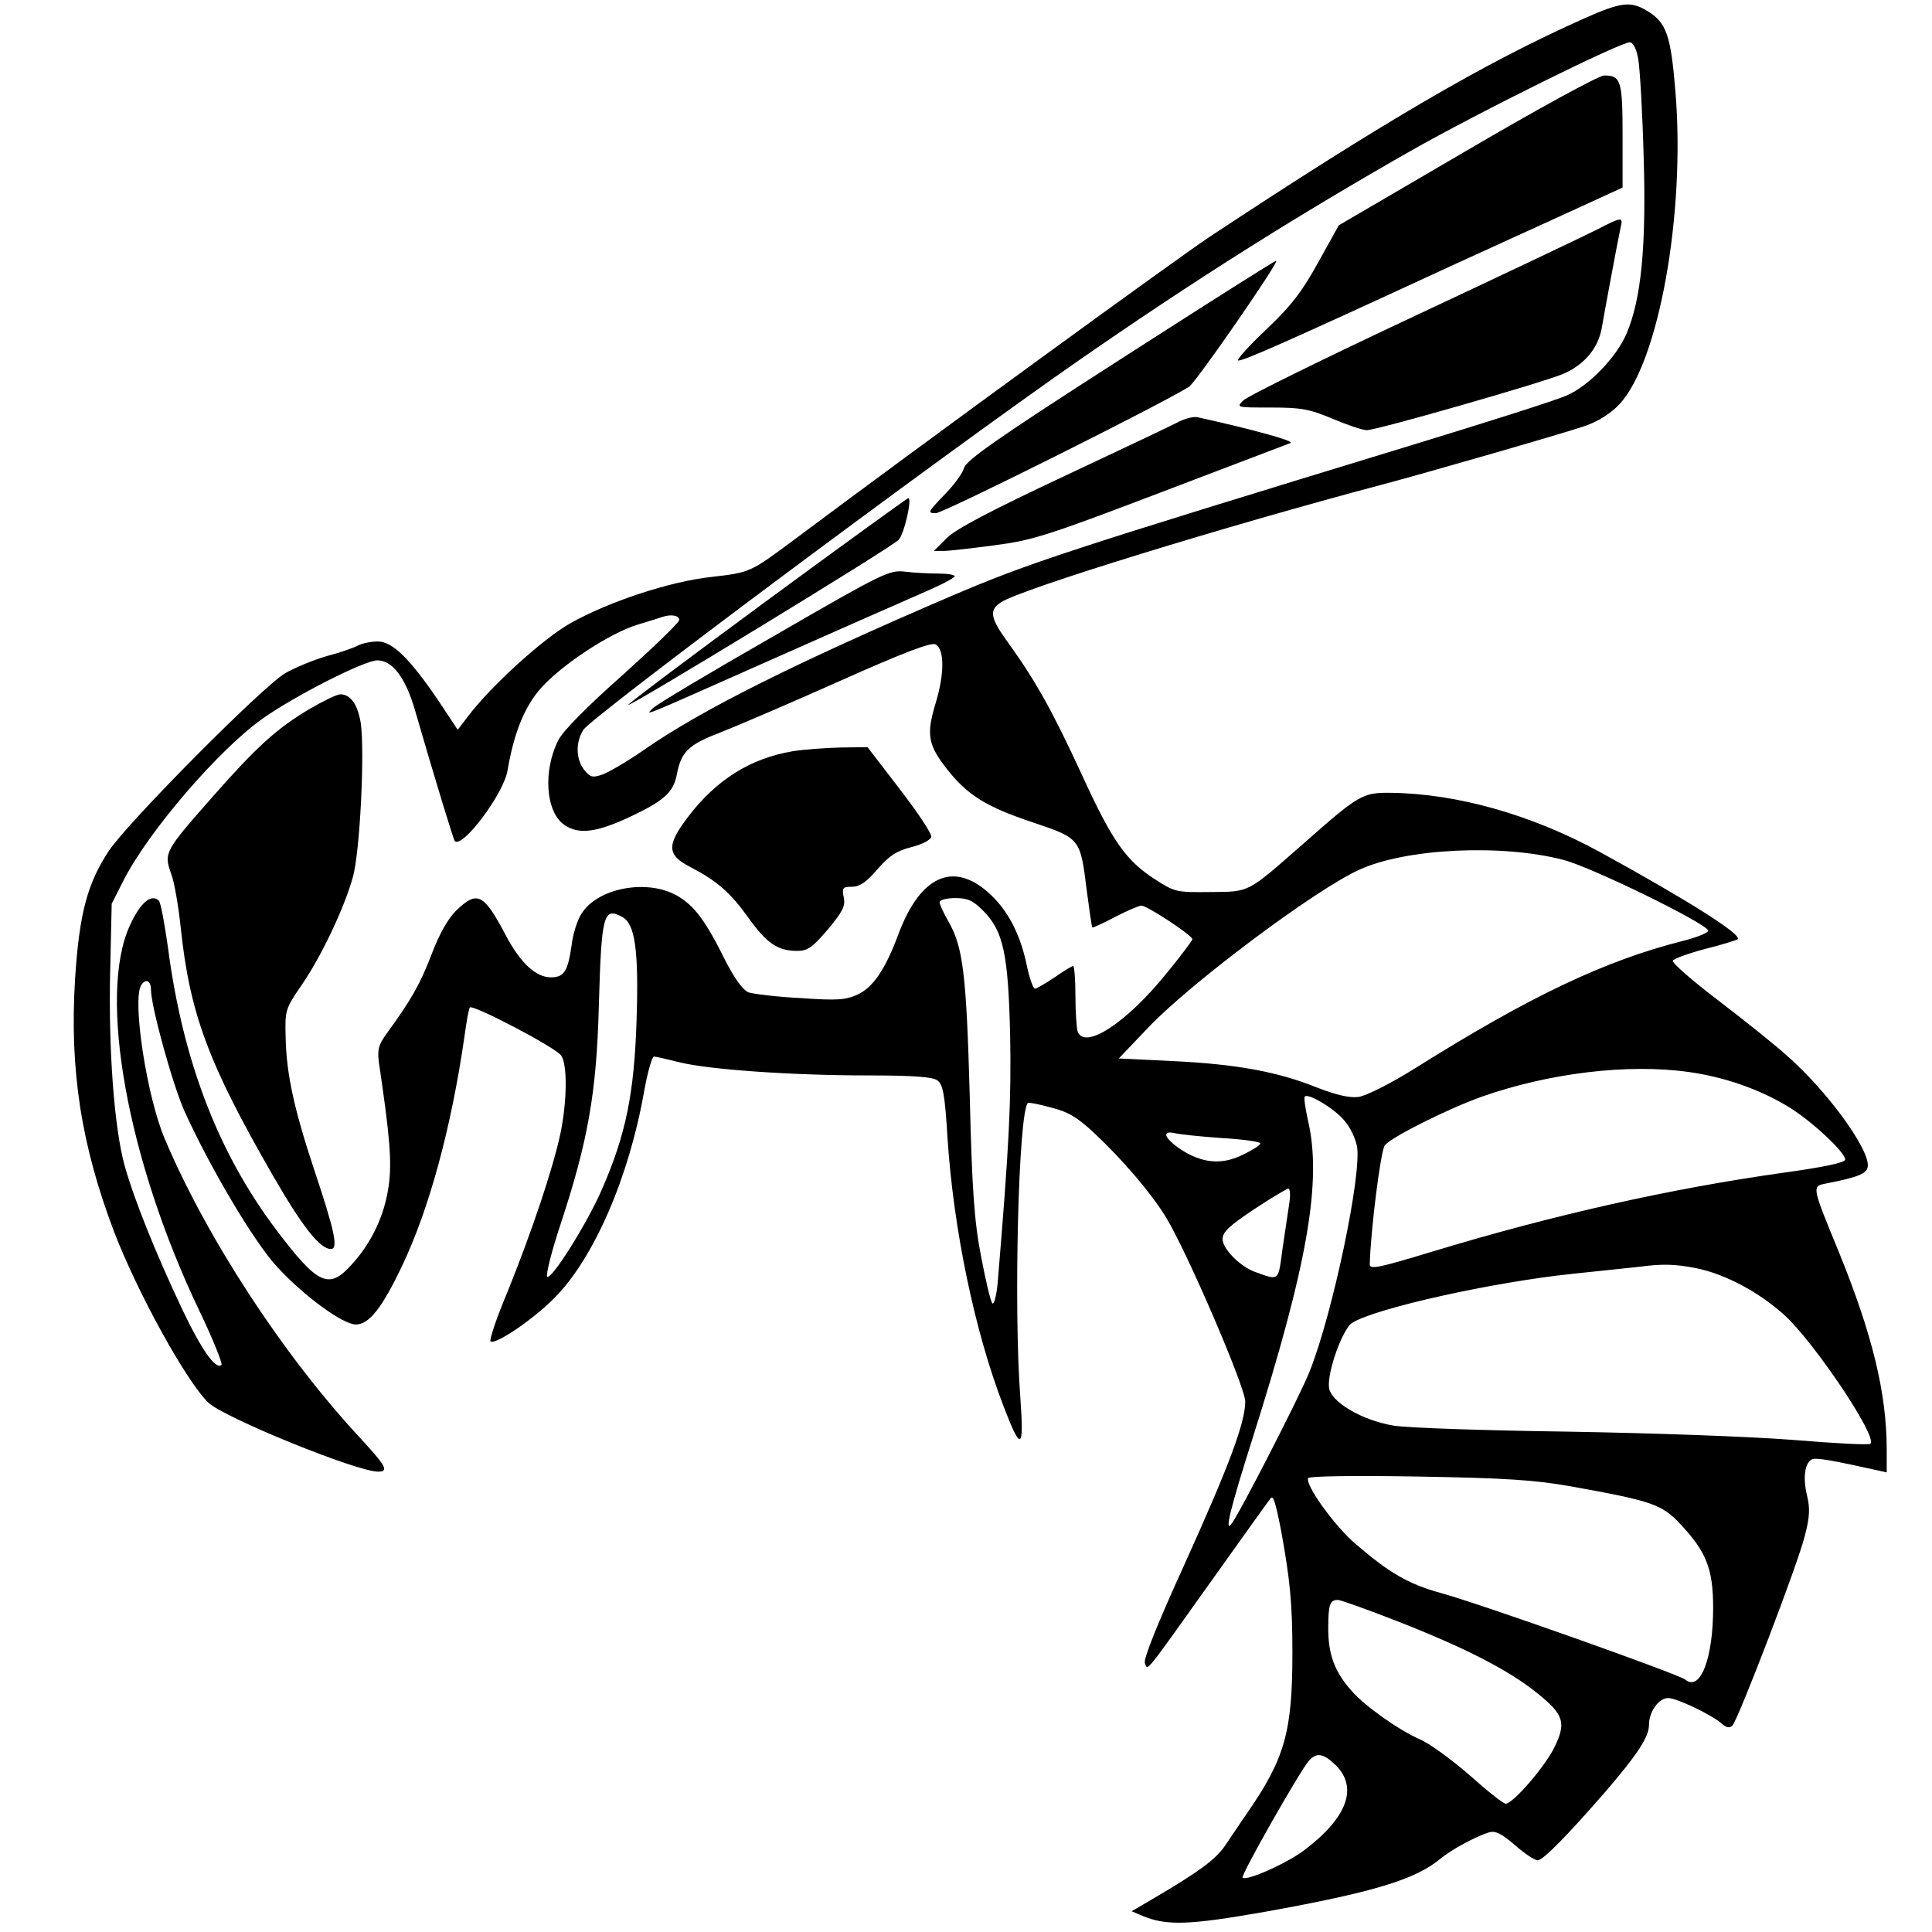 <?xml version="1.0" standalone="no"?>
<!DOCTYPE svg PUBLIC "-//W3C//DTD SVG 20010904//EN"
 "http://www.w3.org/TR/2001/REC-SVG-20010904/DTD/svg10.dtd">
<svg version="1.0" xmlns="http://www.w3.org/2000/svg"
 width="512pt" height="512pt" viewBox="0 0 512 512"
 preserveAspectRatio="xMidYMid meet">
<g transform="translate(0,512) scale(0.1,-0.1)"
fill="#000000" stroke="none">
<path d="M4198 5071 c-263 -117 -533 -275 -993 -579 -94 -63 -736 -530 -1100
-802 -117 -87 -116 -87 -220 -99 -110 -12 -271 -65 -374 -123 -74 -42 -213
-169 -272 -248 l-26 -34 -51 77 c-77 113 -122 157 -161 157 -18 0 -42 -5 -53
-11 -11 -6 -48 -19 -83 -28 -34 -10 -83 -30 -109 -45 -60 -35 -415 -393 -467
-470 -57 -86 -79 -166 -90 -340 -15 -240 16 -441 104 -672 62 -161 191 -395
249 -451 42 -40 393 -183 450 -183 30 0 21 15 -51 93 -201 217 -403 526 -514
788 -48 112 -87 368 -63 408 12 19 26 12 26 -11 0 -45 58 -254 89 -323 69
-152 186 -349 246 -413 72 -78 174 -152 208 -152 35 0 69 43 122 154 73 153
131 368 166 610 5 37 11 72 14 76 6 10 226 -105 242 -127 17 -23 16 -122 -2
-208 -20 -93 -75 -257 -139 -416 -30 -71 -50 -131 -46 -134 14 -9 114 59 170
116 104 105 197 319 237 547 9 50 21 92 26 92 5 0 35 -7 67 -15 75 -19 294
-35 501 -35 121 0 170 -4 183 -13 15 -11 20 -36 27 -153 16 -243 72 -513 149
-712 46 -120 54 -116 44 24 -18 237 -5 757 20 781 2 2 29 -3 61 -12 45 -11 70
-26 114 -67 75 -70 152 -160 191 -224 57 -94 210 -450 210 -488 0 -57 -44
-173 -162 -434 -68 -149 -108 -248 -104 -259 8 -21 -5 -37 176 217 84 118 155
217 157 219 7 10 13 -9 28 -85 24 -132 30 -194 30 -324 0 -210 -20 -280 -120
-425 -19 -27 -45 -67 -59 -87 -25 -36 -68 -68 -189 -139 l-58 -34 28 -12 c65
-27 123 -25 328 11 283 51 396 85 462 140 29 24 93 59 129 70 17 5 33 -3 69
-34 25 -22 52 -40 60 -40 14 0 76 63 178 180 87 101 117 147 117 179 0 35 26
71 51 71 22 0 115 -44 142 -68 12 -11 21 -12 28 -5 15 15 174 429 192 503 13
50 14 72 6 106 -12 48 -6 89 14 97 12 4 48 -2 170 -29 l27 -6 0 60 c0 150 -38
305 -126 522 -74 180 -73 176 -33 184 88 17 109 27 109 48 0 49 -111 200 -214
290 -33 30 -116 96 -184 148 -67 51 -121 98 -119 104 2 5 40 19 85 31 44 11
83 23 87 26 12 12 -128 101 -365 231 -181 99 -379 155 -555 157 -74 1 -85 -6
-230 -134 -152 -133 -141 -128 -248 -129 -89 -1 -94 0 -145 33 -78 50 -114
101 -195 278 -77 167 -122 248 -194 348 -49 67 -53 88 -20 109 53 35 596 202
1007 311 121 32 488 138 540 156 35 12 68 33 91 57 105 111 176 507 149 830
-12 148 -24 182 -73 212 -45 28 -70 25 -169 -19z m144 -111 c4 -25 11 -142 14
-260 7 -236 -7 -373 -45 -463 -27 -64 -101 -140 -159 -165 -26 -12 -212 -71
-412 -132 -923 -282 -1011 -311 -1220 -400 -410 -176 -661 -301 -813 -407 -43
-30 -93 -59 -109 -65 -28 -10 -34 -8 -50 12 -22 28 -23 73 -2 106 24 36 946
724 1313 979 304 211 574 381 874 552 188 107 567 294 587 291 9 -2 18 -20 22
-48z m-2542 -1483 c0 -7 -68 -72 -150 -146 -94 -83 -158 -148 -170 -172 -42
-82 -34 -193 17 -226 38 -25 84 -19 172 22 91 43 116 65 125 114 11 58 31 78
113 109 43 17 186 78 318 137 175 78 244 104 255 97 23 -14 23 -77 0 -154 -26
-85 -21 -112 31 -178 54 -68 104 -99 228 -140 124 -42 124 -42 141 -180 7 -52
13 -96 15 -98 1 -1 28 11 60 28 31 16 63 30 70 30 15 0 135 -79 135 -89 0 -3
-31 -45 -69 -91 -105 -130 -216 -203 -235 -154 -3 9 -6 51 -6 95 0 43 -3 79
-6 79 -3 0 -25 -13 -49 -30 -24 -16 -48 -30 -52 -30 -5 0 -15 28 -22 62 -17
82 -50 146 -100 191 -95 86 -183 46 -241 -111 -34 -91 -66 -138 -106 -157 -32
-15 -54 -17 -152 -10 -63 3 -125 11 -138 15 -15 6 -36 35 -60 81 -54 109 -83
148 -129 175 -80 46 -213 21 -255 -49 -10 -16 -22 -53 -25 -81 -10 -70 -20
-86 -55 -86 -40 0 -81 38 -120 112 -58 110 -75 119 -131 65 -22 -22 -45 -62
-66 -118 -30 -78 -54 -120 -119 -209 -21 -29 -24 -42 -20 -75 29 -195 35 -264
26 -328 -11 -78 -45 -150 -97 -207 -61 -69 -90 -56 -201 91 -154 204 -248 449
-287 749 -9 63 -19 118 -24 123 -20 20 -50 -6 -77 -66 -85 -185 -7 -621 184
-1020 36 -75 62 -140 59 -144 -15 -14 -52 38 -104 147 -70 148 -128 292 -153
382 -27 99 -43 305 -38 515 l4 178 33 65 c68 131 251 343 366 425 86 61 271
155 305 155 40 0 75 -46 100 -133 55 -190 102 -342 105 -346 21 -20 130 126
140 187 17 100 45 170 90 220 55 61 182 145 256 167 30 9 59 18 64 20 24 8 45
4 45 -8z m2344 -636 c76 -20 376 -167 383 -187 2 -5 -29 -18 -69 -28 -205 -52
-403 -146 -703 -334 -70 -44 -134 -76 -155 -79 -24 -3 -58 5 -110 25 -104 42
-214 62 -382 70 l-143 7 80 84 c112 117 440 363 557 416 124 57 378 69 542 26z
m-1539 -134 c54 -54 67 -114 72 -332 3 -171 -2 -282 -33 -654 -3 -35 -10 -59
-14 -55 -5 5 -18 61 -30 124 -18 93 -24 175 -30 423 -9 328 -18 397 -56 464
-13 23 -24 46 -24 52 0 6 18 11 41 11 33 0 47 -6 74 -33z m-956 -17 c34 -18
44 -88 38 -273 -6 -192 -28 -303 -91 -447 -39 -91 -136 -245 -146 -233 -4 4
12 68 36 140 72 219 95 346 101 578 7 242 12 262 62 235z m2827 -411 c92 -13
183 -44 260 -90 61 -36 154 -122 154 -142 0 -8 -56 -20 -165 -35 -298 -42
-607 -111 -933 -210 -135 -41 -162 -47 -162 -33 2 88 29 303 40 316 18 22 166
96 255 128 178 63 388 89 551 66z m-913 -129 c15 -17 29 -47 33 -67 14 -72
-65 -448 -126 -599 -24 -61 -188 -381 -207 -403 -18 -23 -3 40 56 226 147 463
185 684 147 845 -7 32 -11 60 -8 62 9 10 80 -33 105 -64z m-325 -46 c56 -3
102 -10 102 -14 0 -5 -21 -18 -46 -30 -56 -28 -108 -23 -165 14 -43 29 -52 51
-16 43 12 -3 68 -9 125 -13z m179 -171 c-3 -21 -11 -75 -18 -121 -12 -90 -8
-86 -75 -62 -39 15 -84 61 -84 86 0 19 17 35 83 79 45 30 86 54 91 55 5 0 6
-17 3 -37z m1074 -173 c79 -15 171 -64 240 -127 81 -76 245 -321 226 -339 -4
-4 -95 1 -204 10 -116 9 -364 18 -598 22 -220 3 -428 10 -462 16 -84 14 -167
63 -171 101 -5 41 36 155 61 171 61 39 373 108 582 130 83 9 164 17 180 19 60
8 93 7 146 -3z m-328 -579 c216 -39 241 -47 292 -102 67 -72 85 -117 85 -220
0 -134 -34 -223 -74 -190 -17 14 -546 202 -650 230 -83 23 -135 53 -223 129
-56 47 -136 159 -126 175 3 5 119 7 292 4 231 -4 308 -9 404 -26z m-461 -357
c179 -70 297 -130 373 -192 71 -57 77 -79 41 -149 -28 -52 -107 -143 -126
-143 -6 0 -49 34 -96 76 -47 41 -106 84 -132 95 -53 23 -146 88 -180 128 -45
50 -62 97 -62 164 0 65 4 77 26 77 6 0 77 -25 156 -56z m-161 -383 c58 -59 29
-138 -83 -223 -45 -35 -155 -84 -165 -74 -6 5 151 281 175 309 21 24 39 21 73
-12z"/>
<path d="M3887 4721 l-339 -198 -55 -99 c-43 -78 -72 -115 -136 -176 -45 -42
-79 -80 -76 -83 6 -5 114 42 564 250 116 53 265 121 333 152 l122 56 0 136 c0
147 -4 161 -49 161 -15 -1 -173 -87 -364 -199z"/>
<path d="M4235 4513 c-27 -14 -246 -118 -485 -230 -239 -112 -444 -213 -455
-224 -19 -19 -19 -19 73 -19 81 0 102 -4 164 -30 38 -16 79 -30 90 -30 27 0
466 126 520 149 57 24 94 69 103 123 8 46 42 229 50 266 7 28 2 27 -60 -5z"/>
<path d="M2968 4167 c-321 -206 -408 -267 -413 -287 -4 -14 -27 -46 -53 -72
-43 -45 -45 -48 -22 -48 20 0 602 291 671 335 18 11 242 335 231 334 -4 0
-190 -118 -414 -262z"/>
<path d="M3125 4003 c-16 -9 -154 -74 -305 -145 -194 -91 -285 -139 -310 -163
l-35 -35 26 0 c14 0 75 7 135 15 100 13 141 26 440 140 181 69 336 128 344
131 12 5 -96 35 -245 68 -11 3 -33 -3 -50 -11z"/>
<path d="M2032 3528 c-204 -150 -369 -274 -367 -276 5 -5 694 415 716 437 15
14 37 111 26 111 -2 0 -171 -122 -375 -272z"/>
<path d="M2050 3434 c-168 -96 -312 -182 -320 -191 -19 -20 -44 -30 310 127
162 72 339 150 392 173 54 23 98 45 98 50 0 4 -20 7 -44 7 -24 0 -63 2 -87 5
-42 5 -57 -2 -349 -171z"/>
<path d="M820 3241 c-87 -52 -139 -99 -257 -233 -126 -143 -129 -148 -110
-202 9 -22 20 -88 26 -145 24 -227 73 -359 244 -656 79 -137 125 -195 154
-195 20 0 10 47 -43 206 -54 162 -75 257 -77 354 -2 73 -1 76 42 139 53 77
113 204 136 286 19 66 32 333 21 409 -8 49 -27 76 -54 76 -9 0 -46 -18 -82
-39z"/>
<path d="M2100 3129 c-112 -19 -202 -76 -276 -173 -58 -76 -57 -102 6 -134 71
-37 106 -68 154 -135 48 -67 77 -87 129 -87 27 0 40 9 81 57 39 47 47 62 42
85 -5 25 -3 28 22 28 20 0 38 12 67 46 31 36 51 49 90 59 28 7 51 19 53 27 2
8 -36 65 -83 126 l-86 112 -72 -1 c-40 -1 -97 -5 -127 -10z"/>
</g>
</svg>
